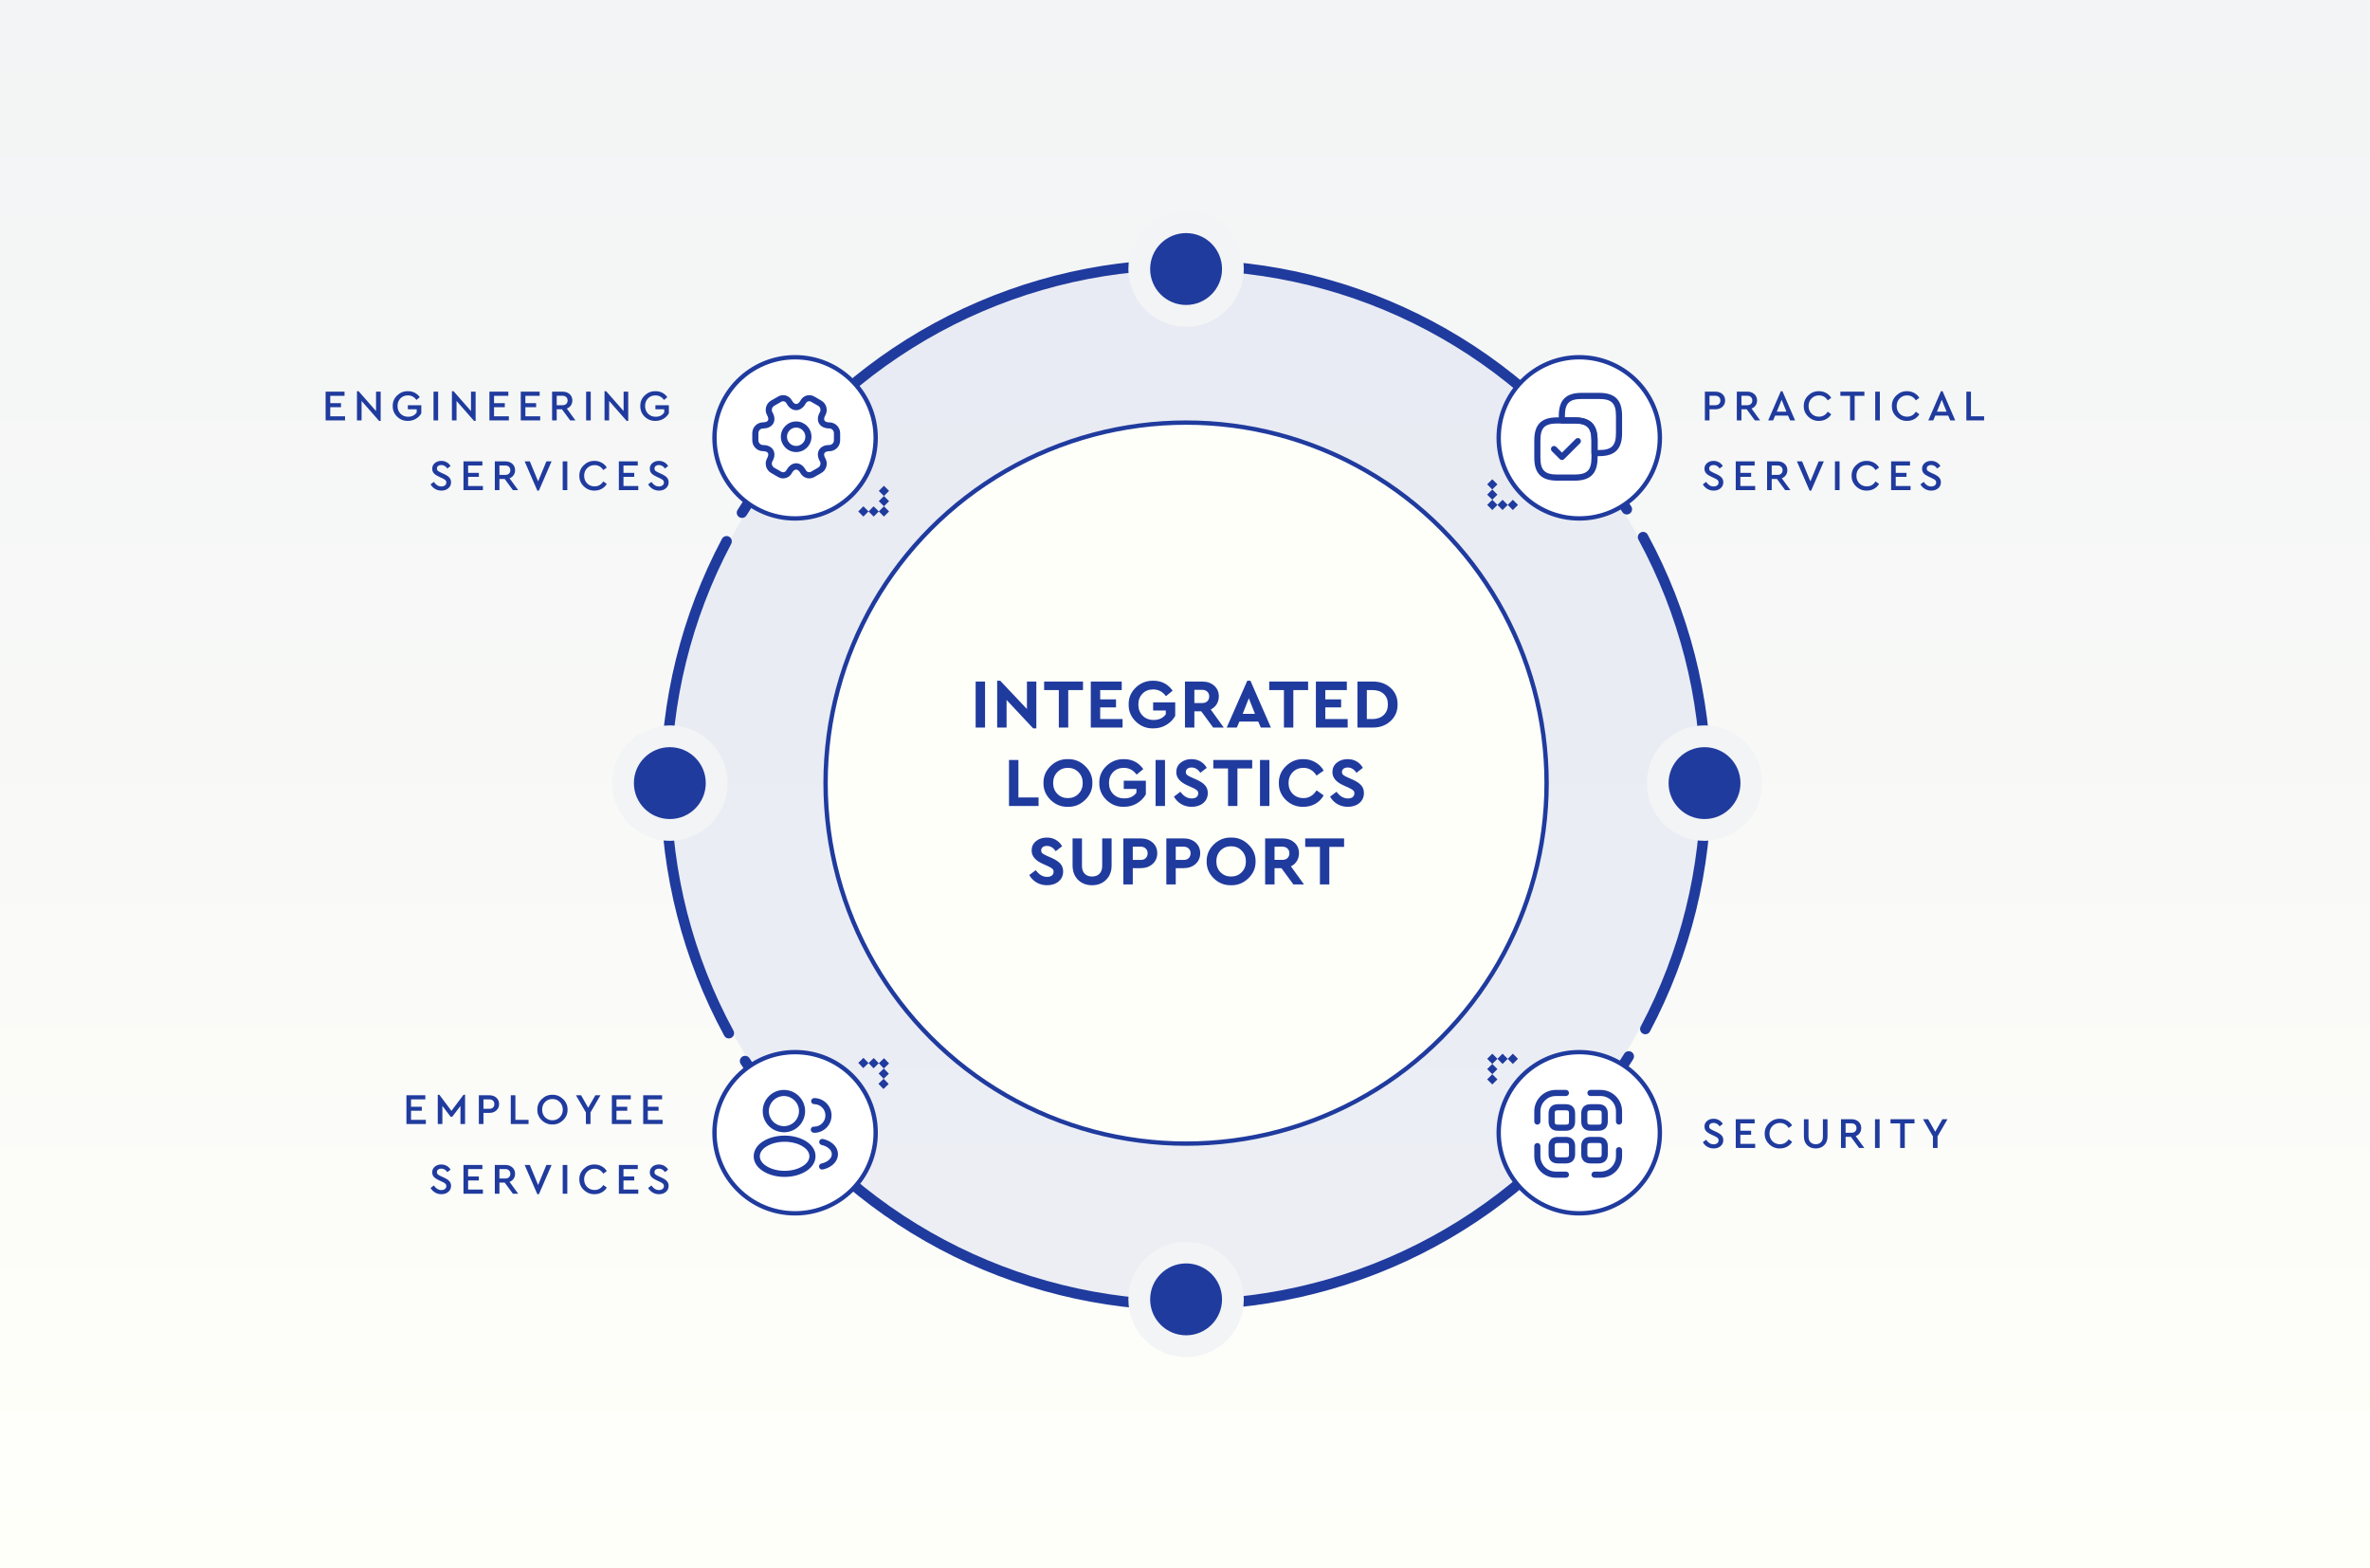 <?xml version="1.0" encoding="UTF-8"?>
<svg xmlns="http://www.w3.org/2000/svg" width="1088" height="720" viewBox="0 0 1088 720" fill="none">
  <rect x="0" y="0" width="1088" height="720" fill="#808080" stroke="none"/>
  <g clip-path="url(#clip0_5810_5319)">
    <rect width="1088" height="720" fill="white"></rect>
    <rect x="-7" width="1095" height="720" fill="url(#paint0_linear_5810_5319)"></rect>
    <circle cx="544" cy="360" r="237" fill="#DDE2F0" fill-opacity="0.55"></circle>
    <path d="M540.529 599.156C540.507 600.488 539.409 601.551 538.078 601.516C498.3 600.467 459.387 589.591 424.814 569.84C390.241 550.09 361.108 522.093 340.001 488.361C339.294 487.232 339.653 485.747 340.789 485.052C341.925 484.356 343.408 484.715 344.115 485.844C364.798 518.883 393.339 546.305 427.206 565.652C461.074 585 499.191 595.658 538.157 596.693C539.488 596.729 540.55 597.825 540.529 599.156Z" fill="#203B9E"></path>
    <path d="M335.75 476.413C334.585 477.06 333.116 476.641 332.481 475.47C313.5 440.497 303.463 401.359 303.281 361.543C303.099 321.727 312.778 282.498 331.437 247.353C332.062 246.177 333.527 245.744 334.697 246.381C335.867 247.017 336.299 248.481 335.675 249.658C317.403 284.089 307.926 322.517 308.104 361.521C308.282 400.524 318.111 438.865 336.697 473.127C337.332 474.298 336.914 475.766 335.75 476.413Z" fill="#203B9E"></path>
    <path d="M339.391 237.424C338.249 236.739 337.877 235.257 338.573 234.121C359.37 200.197 388.247 171.935 422.637 151.87C457.028 131.804 495.84 120.572 535.607 119.159C536.938 119.112 538.045 120.165 538.079 121.496C538.113 122.828 537.061 123.933 535.73 123.981C496.776 125.373 458.757 136.379 425.068 156.036C391.379 175.692 363.09 203.374 342.71 236.601C342.014 237.736 340.534 238.108 339.391 237.424Z" fill="#203B9E"></path>
    <path d="M548.345 121.725C548.367 120.394 549.464 119.331 550.796 119.366C590.573 120.415 629.487 131.291 664.06 151.042C698.632 170.792 727.766 198.789 748.873 232.521C749.579 233.65 749.221 235.135 748.085 235.83C746.949 236.526 745.465 236.167 744.758 235.038C724.076 201.999 695.534 174.577 661.667 155.23C627.8 135.882 589.682 125.224 550.717 124.188C549.385 124.153 548.323 123.057 548.345 121.725Z" fill="#203B9E"></path>
    <path d="M753.124 244.47C754.289 243.823 755.758 244.242 756.394 245.412C775.374 280.385 785.411 319.524 785.593 359.34C785.775 399.156 776.096 438.384 757.437 473.53C756.812 474.706 755.347 475.138 754.177 474.502C753.007 473.866 752.575 472.402 753.2 471.225C771.471 436.794 780.949 398.365 780.77 359.362C780.592 320.358 770.763 282.018 752.177 247.755C751.542 246.585 751.96 245.117 753.124 244.47Z" fill="#203B9E"></path>
    <path d="M748.95 482.904C750.092 483.589 750.464 485.071 749.768 486.207C728.97 520.131 700.094 548.393 665.704 568.458C631.313 588.524 592.501 599.756 552.734 601.169C551.403 601.216 550.296 600.163 550.262 598.832C550.228 597.5 551.28 596.395 552.611 596.347C591.565 594.955 629.584 583.949 663.273 564.292C696.962 544.636 725.251 516.954 745.631 483.727C746.327 482.592 747.807 482.22 748.95 482.904Z" fill="#203B9E"></path>
    <path d="M149.484 193V179.8H158.164V181.7H151.604V185.08H156.544V186.92H151.604V191.1H158.404V193H149.484ZM172.631 179.8H174.751V193.22H174.031L165.991 184.06V193H163.871V179.58H164.611L172.631 188.7V179.8ZM180.29 186.4C180.25 184.52 180.916 182.907 182.29 181.56C183.676 180.213 185.33 179.553 187.25 179.58C189.57 179.58 191.39 180.5 192.71 182.34L191.17 183.6C190.183 182.213 188.87 181.52 187.23 181.52C185.843 181.52 184.703 181.98 183.81 182.9C182.93 183.82 182.49 184.98 182.49 186.38C182.49 187.793 182.943 188.973 183.85 189.92C184.77 190.853 185.936 191.32 187.35 191.32C189.11 191.32 190.423 190.653 191.29 189.32V187.9H187.23V186.02H193.41V189.74C192.81 190.807 191.963 191.653 190.87 192.28C189.776 192.907 188.57 193.22 187.25 193.22C185.316 193.247 183.663 192.593 182.29 191.26C180.93 189.913 180.263 188.293 180.29 186.4ZM199.012 193V179.8H201.132V193H199.012ZM216.221 179.8H218.341V193.22H217.621L209.581 184.06V193H207.461V179.58H208.201L216.221 188.7V179.8ZM224.68 193V179.8H233.36V181.7H226.8V185.08H231.74V186.92H226.8V191.1H233.6V193H224.68ZM239.066 193V179.8H247.746V181.7H241.186V185.08H246.126V186.92H241.186V191.1H247.986V193H239.066ZM264.173 193H261.753L257.993 187.9H255.573V193H253.453V179.8H258.273C259.606 179.8 260.686 180.18 261.513 180.94C262.34 181.687 262.753 182.653 262.753 183.84C262.753 184.707 262.526 185.467 262.073 186.12C261.633 186.773 261.013 187.253 260.213 187.56L264.173 193ZM255.573 181.68V186.02H258.233C258.953 186.02 259.52 185.827 259.933 185.44C260.36 185.04 260.573 184.513 260.573 183.86C260.573 183.207 260.36 182.68 259.933 182.28C259.52 181.88 258.953 181.68 258.233 181.68H255.573ZM269.07 193V179.8H271.19V193H269.07ZM286.279 179.8H288.399V193.22H287.679L279.639 184.06V193H277.519V179.58H278.259L286.279 188.7V179.8ZM293.938 186.4C293.898 184.52 294.565 182.907 295.938 181.56C297.325 180.213 298.978 179.553 300.898 179.58C303.218 179.58 305.038 180.5 306.358 182.34L304.818 183.6C303.831 182.213 302.518 181.52 300.878 181.52C299.491 181.52 298.351 181.98 297.458 182.9C296.578 183.82 296.138 184.98 296.138 186.38C296.138 187.793 296.591 188.973 297.498 189.92C298.418 190.853 299.585 191.32 300.998 191.32C302.758 191.32 304.071 190.653 304.938 189.32V187.9H300.878V186.02H307.058V189.74C306.458 190.807 305.611 191.653 304.518 192.28C303.425 192.907 302.218 193.22 300.898 193.22C298.965 193.247 297.311 192.593 295.938 191.26C294.578 189.913 293.911 188.293 293.938 186.4ZM197.661 222.36L199.161 221.22C200.121 222.62 201.275 223.32 202.621 223.32C203.301 223.32 203.848 223.153 204.261 222.82C204.688 222.487 204.901 222.04 204.901 221.48C204.901 221.027 204.761 220.673 204.481 220.42C204.201 220.153 203.695 219.847 202.961 219.5L201.501 218.82C200.475 218.353 199.701 217.84 199.181 217.28C198.675 216.707 198.421 216 198.421 215.16C198.421 214.107 198.821 213.247 199.621 212.58C200.421 211.913 201.408 211.58 202.581 211.58C203.501 211.58 204.335 211.793 205.081 212.22C205.841 212.647 206.428 213.22 206.841 213.94L205.361 215.08C204.641 214.013 203.715 213.48 202.581 213.48C201.995 213.48 201.515 213.62 201.141 213.9C200.768 214.18 200.581 214.573 200.581 215.08C200.595 215.32 200.621 215.52 200.661 215.68C200.715 215.827 200.841 215.987 201.041 216.16C201.241 216.32 201.381 216.42 201.461 216.46C201.541 216.5 201.801 216.633 202.241 216.86C202.321 216.9 202.381 216.933 202.421 216.96L203.901 217.64C205.008 218.147 205.808 218.687 206.301 219.26C206.808 219.833 207.061 220.547 207.061 221.4C207.061 222.533 206.641 223.453 205.801 224.16C204.975 224.867 203.921 225.22 202.641 225.22C201.575 225.22 200.608 224.967 199.741 224.46C198.875 223.953 198.181 223.253 197.661 222.36ZM212.773 225V211.8H221.453V213.7H214.893V217.08H219.833V218.92H214.893V223.1H221.693V225H212.773ZM237.88 225H235.46L231.7 219.9H229.28V225H227.16V211.8H231.98C233.313 211.8 234.393 212.18 235.22 212.94C236.047 213.687 236.46 214.653 236.46 215.84C236.46 216.707 236.233 217.467 235.78 218.12C235.34 218.773 234.72 219.253 233.92 219.56L237.88 225ZM229.28 213.68V218.02H231.94C232.66 218.02 233.227 217.827 233.64 217.44C234.067 217.04 234.28 216.513 234.28 215.86C234.28 215.207 234.067 214.68 233.64 214.28C233.227 213.88 232.66 213.68 231.94 213.68H229.28ZM250.834 211.8H253.214L247.394 225.22H246.674L240.854 211.8H243.234L247.034 220.98L250.834 211.8ZM258.316 225V211.8H260.436V225H258.316ZM265.965 218.4C265.925 216.52 266.599 214.907 267.985 213.56C269.372 212.213 271.012 211.553 272.905 211.58C274.105 211.58 275.205 211.853 276.205 212.4C277.205 212.947 277.992 213.687 278.565 214.62L276.965 215.8C275.992 214.28 274.645 213.52 272.925 213.52C271.565 213.52 270.432 213.987 269.525 214.92C268.619 215.84 268.165 217 268.165 218.4C268.165 219.8 268.619 220.967 269.525 221.9C270.432 222.82 271.565 223.28 272.925 223.28C274.645 223.28 275.992 222.52 276.965 221L278.565 222.18C277.992 223.127 277.205 223.873 276.205 224.42C275.219 224.953 274.119 225.22 272.905 225.22C271.012 225.247 269.372 224.587 267.985 223.24C266.599 221.893 265.925 220.28 265.965 218.4ZM284.101 225V211.8H292.781V213.7H286.221V217.08H291.161V218.92H286.221V223.1H293.021V225H284.101ZM297.548 222.36L299.048 221.22C300.008 222.62 301.161 223.32 302.508 223.32C303.188 223.32 303.735 223.153 304.148 222.82C304.575 222.487 304.788 222.04 304.788 221.48C304.788 221.027 304.648 220.673 304.368 220.42C304.088 220.153 303.581 219.847 302.848 219.5L301.388 218.82C300.361 218.353 299.588 217.84 299.068 217.28C298.561 216.707 298.308 216 298.308 215.16C298.308 214.107 298.708 213.247 299.508 212.58C300.308 211.913 301.295 211.58 302.468 211.58C303.388 211.58 304.221 211.793 304.968 212.22C305.728 212.647 306.315 213.22 306.728 213.94L305.248 215.08C304.528 214.013 303.601 213.48 302.468 213.48C301.881 213.48 301.401 213.62 301.028 213.9C300.655 214.18 300.468 214.573 300.468 215.08C300.481 215.32 300.508 215.52 300.548 215.68C300.601 215.827 300.728 215.987 300.928 216.16C301.128 216.32 301.268 216.42 301.348 216.46C301.428 216.5 301.688 216.633 302.128 216.86C302.208 216.9 302.268 216.933 302.308 216.96L303.788 217.64C304.895 218.147 305.695 218.687 306.188 219.26C306.695 219.833 306.948 220.547 306.948 221.4C306.948 222.533 306.528 223.453 305.688 224.16C304.861 224.867 303.808 225.22 302.528 225.22C301.461 225.22 300.495 224.967 299.628 224.46C298.761 223.953 298.068 223.253 297.548 222.36Z" fill="#203B9E"></path>
    <path d="M782.66 193V179.8H787.48C788.813 179.8 789.893 180.18 790.72 180.94C791.547 181.687 791.96 182.653 791.96 183.84C791.96 185.027 791.54 186 790.7 186.76C789.873 187.52 788.8 187.9 787.48 187.9H784.78V193H782.66ZM784.78 186.02H787.44C788.173 186.02 788.747 185.827 789.16 185.44C789.573 185.053 789.78 184.527 789.78 183.86C789.78 183.193 789.573 182.667 789.16 182.28C788.747 181.88 788.173 181.68 787.44 181.68H784.78V186.02ZM808.04 193H805.62L801.86 187.9H799.44V193H797.32V179.8H802.14C803.473 179.8 804.553 180.18 805.38 180.94C806.207 181.687 806.62 182.653 806.62 183.84C806.62 184.707 806.393 185.467 805.94 186.12C805.5 186.773 804.88 187.253 804.08 187.56L808.04 193ZM799.44 181.68V186.02H802.1C802.82 186.02 803.387 185.827 803.8 185.44C804.227 185.04 804.44 184.513 804.44 183.86C804.44 183.207 804.227 182.68 803.8 182.28C803.387 181.88 802.82 181.68 802.1 181.68H799.44ZM821.797 193L820.857 190.8H814.917L813.977 193H811.717L817.537 179.58H818.257L824.077 193H821.797ZM820.097 188.98L817.897 183.52L815.677 188.98H820.097ZM828.067 186.4C828.027 184.52 828.7 182.907 830.087 181.56C831.474 180.213 833.114 179.553 835.007 179.58C836.207 179.58 837.307 179.853 838.307 180.4C839.307 180.947 840.094 181.687 840.667 182.62L839.067 183.8C838.094 182.28 836.747 181.52 835.027 181.52C833.667 181.52 832.534 181.987 831.627 182.92C830.72 183.84 830.267 185 830.267 186.4C830.267 187.8 830.72 188.967 831.627 189.9C832.534 190.82 833.667 191.28 835.027 191.28C836.747 191.28 838.094 190.52 839.067 189L840.667 190.18C840.094 191.127 839.307 191.873 838.307 192.42C837.32 192.953 836.22 193.22 835.007 193.22C833.114 193.247 831.474 192.587 830.087 191.24C828.7 189.893 828.027 188.28 828.067 186.4ZM849.303 193V181.7H844.863V179.8H855.883V181.7H851.423V193H849.303ZM860.863 193V179.8H862.983V193H860.863ZM868.512 186.4C868.472 184.52 869.146 182.907 870.532 181.56C871.919 180.213 873.559 179.553 875.452 179.58C876.652 179.58 877.752 179.853 878.752 180.4C879.752 180.947 880.539 181.687 881.112 182.62L879.512 183.8C878.539 182.28 877.192 181.52 875.472 181.52C874.112 181.52 872.979 181.987 872.072 182.92C871.166 183.84 870.712 185 870.712 186.4C870.712 187.8 871.166 188.967 872.072 189.9C872.979 190.82 874.112 191.28 875.472 191.28C877.192 191.28 878.539 190.52 879.512 189L881.112 190.18C880.539 191.127 879.752 191.873 878.752 192.42C877.766 192.953 876.666 193.22 875.452 193.22C873.559 193.247 871.919 192.587 870.532 191.24C869.146 189.893 868.472 188.28 868.512 186.4ZM895.313 193L894.373 190.8H888.433L887.493 193H885.233L891.053 179.58H891.773L897.593 193H895.313ZM893.613 188.98L891.413 183.52L889.193 188.98H893.613ZM902.695 193V179.8H904.815V191.1H910.855V193H902.695ZM781.72 222.36L783.22 221.22C784.18 222.62 785.333 223.32 786.68 223.32C787.36 223.32 787.907 223.153 788.32 222.82C788.747 222.487 788.96 222.04 788.96 221.48C788.96 221.027 788.82 220.673 788.54 220.42C788.26 220.153 787.753 219.847 787.02 219.5L785.56 218.82C784.533 218.353 783.76 217.84 783.24 217.28C782.733 216.707 782.48 216 782.48 215.16C782.48 214.107 782.88 213.247 783.68 212.58C784.48 211.913 785.467 211.58 786.64 211.58C787.56 211.58 788.393 211.793 789.14 212.22C789.9 212.647 790.487 213.22 790.9 213.94L789.42 215.08C788.7 214.013 787.773 213.48 786.64 213.48C786.053 213.48 785.573 213.62 785.2 213.9C784.827 214.18 784.64 214.573 784.64 215.08C784.653 215.32 784.68 215.52 784.72 215.68C784.773 215.827 784.9 215.987 785.1 216.16C785.3 216.32 785.44 216.42 785.52 216.46C785.6 216.5 785.86 216.633 786.3 216.86C786.38 216.9 786.44 216.933 786.48 216.96L787.96 217.64C789.067 218.147 789.867 218.687 790.36 219.26C790.867 219.833 791.12 220.547 791.12 221.4C791.12 222.533 790.7 223.453 789.86 224.16C789.033 224.867 787.98 225.22 786.7 225.22C785.633 225.22 784.667 224.967 783.8 224.46C782.933 223.953 782.24 223.253 781.72 222.36ZM796.832 225V211.8H805.512V213.7H798.952V217.08H803.892V218.92H798.952V223.1H805.752V225H796.832ZM821.939 225H819.519L815.759 219.9H813.339V225H811.219V211.8H816.039C817.372 211.8 818.452 212.18 819.279 212.94C820.105 213.687 820.519 214.653 820.519 215.84C820.519 216.707 820.292 217.467 819.839 218.12C819.399 218.773 818.779 219.253 817.979 219.56L821.939 225ZM813.339 213.68V218.02H815.999C816.719 218.02 817.285 217.827 817.699 217.44C818.125 217.04 818.339 216.513 818.339 215.86C818.339 215.207 818.125 214.68 817.699 214.28C817.285 213.88 816.719 213.68 815.999 213.68H813.339ZM834.893 211.8H837.273L831.453 225.22H830.733L824.913 211.8H827.293L831.093 220.98L834.893 211.8ZM842.375 225V211.8H844.495V225H842.375ZM850.024 218.4C849.984 216.52 850.657 214.907 852.044 213.56C853.431 212.213 855.071 211.553 856.964 211.58C858.164 211.58 859.264 211.853 860.264 212.4C861.264 212.947 862.051 213.687 862.624 214.62L861.024 215.8C860.051 214.28 858.704 213.52 856.984 213.52C855.624 213.52 854.491 213.987 853.584 214.92C852.677 215.84 852.224 217 852.224 218.4C852.224 219.8 852.677 220.967 853.584 221.9C854.491 222.82 855.624 223.28 856.984 223.28C858.704 223.28 860.051 222.52 861.024 221L862.624 222.18C862.051 223.127 861.264 223.873 860.264 224.42C859.277 224.953 858.177 225.22 856.964 225.22C855.071 225.247 853.431 224.587 852.044 223.24C850.657 221.893 849.984 220.28 850.024 218.4ZM868.16 225V211.8H876.84V213.7H870.28V217.08H875.22V218.92H870.28V223.1H877.08V225H868.16ZM881.607 222.36L883.107 221.22C884.067 222.62 885.22 223.32 886.567 223.32C887.247 223.32 887.793 223.153 888.207 222.82C888.633 222.487 888.847 222.04 888.847 221.48C888.847 221.027 888.707 220.673 888.427 220.42C888.147 220.153 887.64 219.847 886.907 219.5L885.447 218.82C884.42 218.353 883.647 217.84 883.127 217.28C882.62 216.707 882.367 216 882.367 215.16C882.367 214.107 882.767 213.247 883.567 212.58C884.367 211.913 885.353 211.58 886.527 211.58C887.447 211.58 888.28 211.793 889.027 212.22C889.787 212.647 890.373 213.22 890.787 213.94L889.307 215.08C888.587 214.013 887.66 213.48 886.527 213.48C885.94 213.48 885.46 213.62 885.087 213.9C884.713 214.18 884.527 214.573 884.527 215.08C884.54 215.32 884.567 215.52 884.607 215.68C884.66 215.827 884.787 215.987 884.987 216.16C885.187 216.32 885.327 216.42 885.407 216.46C885.487 216.5 885.747 216.633 886.187 216.86C886.267 216.9 886.327 216.933 886.367 216.96L887.847 217.64C888.953 218.147 889.753 218.687 890.247 219.26C890.753 219.833 891.007 220.547 891.007 221.4C891.007 222.533 890.587 223.453 889.747 224.16C888.92 224.867 887.867 225.22 886.587 225.22C885.52 225.22 884.553 224.967 883.687 224.46C882.82 223.953 882.127 223.253 881.607 222.36Z" fill="#203B9E"></path>
    <path d="M186.578 516V502.8H195.258V504.7H188.698V508.08H193.638V509.92H188.698V514.1H195.498V516H186.578ZM212.785 502.58H213.505V516H211.385V507.72L207.605 512.68H206.885L203.085 507.7V516H200.965V502.58H201.705L207.245 509.96L212.785 502.58ZM219.824 516V502.8H224.644C225.977 502.8 227.057 503.18 227.884 503.94C228.711 504.687 229.124 505.653 229.124 506.84C229.124 508.027 228.704 509 227.864 509.76C227.037 510.52 225.964 510.9 224.644 510.9H221.944V516H219.824ZM221.944 509.02H224.604C225.337 509.02 225.911 508.827 226.324 508.44C226.737 508.053 226.944 507.527 226.944 506.86C226.944 506.193 226.737 505.667 226.324 505.28C225.911 504.88 225.337 504.68 224.604 504.68H221.944V509.02ZM234.484 516V502.8H236.604V514.1H242.644V516H234.484ZM246.684 509.4C246.658 507.52 247.331 505.907 248.704 504.56C250.078 503.213 251.711 502.553 253.604 502.58C255.484 502.553 257.118 503.213 258.504 504.56C259.904 505.907 260.584 507.52 260.544 509.4C260.584 511.28 259.904 512.893 258.504 514.24C257.118 515.587 255.484 516.247 253.604 516.22C251.711 516.247 250.071 515.587 248.684 514.24C247.311 512.893 246.644 511.28 246.684 509.4ZM258.364 509.38C258.364 507.993 257.911 506.84 257.004 505.92C256.098 504.987 254.971 504.52 253.624 504.52C252.264 504.52 251.131 504.98 250.224 505.9C249.331 506.82 248.884 507.98 248.884 509.38C248.884 510.793 249.331 511.967 250.224 512.9C251.118 513.82 252.251 514.28 253.624 514.28C254.971 514.28 256.098 513.813 257.004 512.88C257.911 511.947 258.364 510.78 258.364 509.38ZM275.644 502.8L271.084 510.68V516H268.964V510.68L264.404 502.8H266.764L270.024 508.54L273.304 502.8H275.644ZM280.887 516V502.8H289.567V504.7H283.007V508.08H287.947V509.92H283.007V514.1H289.807V516H280.887ZM295.273 516V502.8H303.953V504.7H297.393V508.08H302.333V509.92H297.393V514.1H304.193V516H295.273ZM197.661 545.36L199.161 544.22C200.121 545.62 201.275 546.32 202.621 546.32C203.301 546.32 203.848 546.153 204.261 545.82C204.688 545.487 204.901 545.04 204.901 544.48C204.901 544.027 204.761 543.673 204.481 543.42C204.201 543.153 203.695 542.847 202.961 542.5L201.501 541.82C200.475 541.353 199.701 540.84 199.181 540.28C198.675 539.707 198.421 539 198.421 538.16C198.421 537.107 198.821 536.247 199.621 535.58C200.421 534.913 201.408 534.58 202.581 534.58C203.501 534.58 204.335 534.793 205.081 535.22C205.841 535.647 206.428 536.22 206.841 536.94L205.361 538.08C204.641 537.013 203.715 536.48 202.581 536.48C201.995 536.48 201.515 536.62 201.141 536.9C200.768 537.18 200.581 537.573 200.581 538.08C200.595 538.32 200.621 538.52 200.661 538.68C200.715 538.827 200.841 538.987 201.041 539.16C201.241 539.32 201.381 539.42 201.461 539.46C201.541 539.5 201.801 539.633 202.241 539.86C202.321 539.9 202.381 539.933 202.421 539.96L203.901 540.64C205.008 541.147 205.808 541.687 206.301 542.26C206.808 542.833 207.061 543.547 207.061 544.4C207.061 545.533 206.641 546.453 205.801 547.16C204.975 547.867 203.921 548.22 202.641 548.22C201.575 548.22 200.608 547.967 199.741 547.46C198.875 546.953 198.181 546.253 197.661 545.36ZM212.773 548V534.8H221.453V536.7H214.893V540.08H219.833V541.92H214.893V546.1H221.693V548H212.773ZM237.88 548H235.46L231.7 542.9H229.28V548H227.16V534.8H231.98C233.313 534.8 234.393 535.18 235.22 535.94C236.047 536.687 236.46 537.653 236.46 538.84C236.46 539.707 236.233 540.467 235.78 541.12C235.34 541.773 234.72 542.253 233.92 542.56L237.88 548ZM229.28 536.68V541.02H231.94C232.66 541.02 233.227 540.827 233.64 540.44C234.067 540.04 234.28 539.513 234.28 538.86C234.28 538.207 234.067 537.68 233.64 537.28C233.227 536.88 232.66 536.68 231.94 536.68H229.28ZM250.834 534.8H253.214L247.394 548.22H246.674L240.854 534.8H243.234L247.034 543.98L250.834 534.8ZM258.316 548V534.8H260.436V548H258.316ZM265.965 541.4C265.925 539.52 266.599 537.907 267.985 536.56C269.372 535.213 271.012 534.553 272.905 534.58C274.105 534.58 275.205 534.853 276.205 535.4C277.205 535.947 277.992 536.687 278.565 537.62L276.965 538.8C275.992 537.28 274.645 536.52 272.925 536.52C271.565 536.52 270.432 536.987 269.525 537.92C268.619 538.84 268.165 540 268.165 541.4C268.165 542.8 268.619 543.967 269.525 544.9C270.432 545.82 271.565 546.28 272.925 546.28C274.645 546.28 275.992 545.52 276.965 544L278.565 545.18C277.992 546.127 277.205 546.873 276.205 547.42C275.219 547.953 274.119 548.22 272.905 548.22C271.012 548.247 269.372 547.587 267.985 546.24C266.599 544.893 265.925 543.28 265.965 541.4ZM284.101 548V534.8H292.781V536.7H286.221V540.08H291.161V541.92H286.221V546.1H293.021V548H284.101ZM297.548 545.36L299.048 544.22C300.008 545.62 301.161 546.32 302.508 546.32C303.188 546.32 303.735 546.153 304.148 545.82C304.575 545.487 304.788 545.04 304.788 544.48C304.788 544.027 304.648 543.673 304.368 543.42C304.088 543.153 303.581 542.847 302.848 542.5L301.388 541.82C300.361 541.353 299.588 540.84 299.068 540.28C298.561 539.707 298.308 539 298.308 538.16C298.308 537.107 298.708 536.247 299.508 535.58C300.308 534.913 301.295 534.58 302.468 534.58C303.388 534.58 304.221 534.793 304.968 535.22C305.728 535.647 306.315 536.22 306.728 536.94L305.248 538.08C304.528 537.013 303.601 536.48 302.468 536.48C301.881 536.48 301.401 536.62 301.028 536.9C300.655 537.18 300.468 537.573 300.468 538.08C300.481 538.32 300.508 538.52 300.548 538.68C300.601 538.827 300.728 538.987 300.928 539.16C301.128 539.32 301.268 539.42 301.348 539.46C301.428 539.5 301.688 539.633 302.128 539.86C302.208 539.9 302.268 539.933 302.308 539.96L303.788 540.64C304.895 541.147 305.695 541.687 306.188 542.26C306.695 542.833 306.948 543.547 306.948 544.4C306.948 545.533 306.528 546.453 305.688 547.16C304.861 547.867 303.808 548.22 302.528 548.22C301.461 548.22 300.495 547.967 299.628 547.46C298.761 546.953 298.068 546.253 297.548 545.36Z" fill="#203B9E"></path>
    <path d="M781.72 524.36L783.22 523.22C784.18 524.62 785.333 525.32 786.68 525.32C787.36 525.32 787.907 525.153 788.32 524.82C788.747 524.487 788.96 524.04 788.96 523.48C788.96 523.027 788.82 522.673 788.54 522.42C788.26 522.153 787.753 521.847 787.02 521.5L785.56 520.82C784.533 520.353 783.76 519.84 783.24 519.28C782.733 518.707 782.48 518 782.48 517.16C782.48 516.107 782.88 515.247 783.68 514.58C784.48 513.913 785.467 513.58 786.64 513.58C787.56 513.58 788.393 513.793 789.14 514.22C789.9 514.647 790.487 515.22 790.9 515.94L789.42 517.08C788.7 516.013 787.773 515.48 786.64 515.48C786.053 515.48 785.573 515.62 785.2 515.9C784.827 516.18 784.64 516.573 784.64 517.08C784.653 517.32 784.68 517.52 784.72 517.68C784.773 517.827 784.9 517.987 785.1 518.16C785.3 518.32 785.44 518.42 785.52 518.46C785.6 518.5 785.86 518.633 786.3 518.86C786.38 518.9 786.44 518.933 786.48 518.96L787.96 519.64C789.067 520.147 789.867 520.687 790.36 521.26C790.867 521.833 791.12 522.547 791.12 523.4C791.12 524.533 790.7 525.453 789.86 526.16C789.033 526.867 787.98 527.22 786.7 527.22C785.633 527.22 784.667 526.967 783.8 526.46C782.933 525.953 782.24 525.253 781.72 524.36ZM796.832 527V513.8H805.512V515.7H798.952V519.08H803.892V520.92H798.952V525.1H805.752V527H796.832ZM810.126 520.4C810.086 518.52 810.759 516.907 812.146 515.56C813.532 514.213 815.172 513.553 817.066 513.58C818.266 513.58 819.366 513.853 820.366 514.4C821.366 514.947 822.152 515.687 822.726 516.62L821.126 517.8C820.152 516.28 818.806 515.52 817.086 515.52C815.726 515.52 814.592 515.987 813.686 516.92C812.779 517.84 812.326 519 812.326 520.4C812.326 521.8 812.779 522.967 813.686 523.9C814.592 524.82 815.726 525.28 817.086 525.28C818.806 525.28 820.152 524.52 821.126 523L822.726 524.18C822.152 525.127 821.366 525.873 820.366 526.42C819.379 526.953 818.279 527.22 817.066 527.22C815.172 527.247 813.532 526.587 812.146 525.24C810.759 523.893 810.086 522.28 810.126 520.4ZM828.122 521.66V513.8H830.242V521.8C830.242 522.893 830.542 523.747 831.142 524.36C831.755 524.973 832.562 525.28 833.562 525.28C834.548 525.28 835.342 524.973 835.942 524.36C836.542 523.747 836.842 522.893 836.842 521.8V513.8H838.962V521.66C838.962 523.367 838.455 524.72 837.442 525.72C836.442 526.72 835.148 527.22 833.562 527.22C831.948 527.22 830.635 526.72 829.622 525.72C828.622 524.72 828.122 523.367 828.122 521.66ZM855.868 527H853.448L849.688 521.9H847.268V527H845.148V513.8H849.968C851.302 513.8 852.382 514.18 853.208 514.94C854.035 515.687 854.448 516.653 854.448 517.84C854.448 518.707 854.222 519.467 853.768 520.12C853.328 520.773 852.708 521.253 851.908 521.56L855.868 527ZM847.268 515.68V520.02H849.928C850.648 520.02 851.215 519.827 851.628 519.44C852.055 519.04 852.268 518.513 852.268 517.86C852.268 517.207 852.055 516.68 851.628 516.28C851.215 515.88 850.648 515.68 849.928 515.68H847.268ZM860.765 527V513.8H862.885V527H860.765ZM872.315 527V515.7H867.875V513.8H878.895V515.7H874.435V527H872.315ZM894.035 513.8L889.475 521.68V527H887.355V521.68L882.795 513.8H885.155L888.415 519.54L891.695 513.8H894.035Z" fill="#203B9E"></path>
    <circle cx="544.5" cy="359.5" r="165.5" fill="#FFFFFA" stroke="#203B9E" stroke-width="2"></circle>
    <path d="M447.89 334V312.88H452.21V334H447.89ZM471.435 312.88H475.755V334.384H474.315L462.091 321.328V334H457.771V312.496H459.179L471.435 325.488V312.88ZM486.075 334V316.784H479.323V312.88H497.179V316.784H490.395V334H486.075ZM500.75 334V312.88H514.958V316.784H505.07V321.072H512.334V324.752H505.07V330.096H515.342V334H500.75ZM518.133 323.44C518.069 320.411 519.146 317.819 521.365 315.664C523.605 313.509 526.293 312.453 529.429 312.496C533.205 312.496 536.17 314.021 538.325 317.072L535.253 319.6C533.759 317.531 531.797 316.496 529.365 316.496C527.359 316.496 525.727 317.147 524.469 318.448C523.21 319.749 522.581 321.413 522.581 323.44C522.581 325.509 523.231 327.205 524.533 328.528C525.834 329.851 527.53 330.512 529.621 330.512C532.074 330.512 533.93 329.637 535.189 327.888V326.16H529.365V322.416H539.509V328.656C538.527 330.384 537.151 331.771 535.381 332.816C533.631 333.861 531.647 334.384 529.429 334.384C526.335 334.448 523.669 333.403 521.429 331.248C519.189 329.072 518.09 326.469 518.133 323.44ZM561.803 334H556.939L551.467 326.544H548.299V334H543.979V312.88H551.915C554.134 312.88 555.958 313.509 557.387 314.768C558.816 316.027 559.531 317.669 559.531 319.696C559.531 321.019 559.2 322.213 558.539 323.28C557.899 324.325 556.992 325.136 555.819 325.712L561.803 334ZM548.299 316.688V322.736H551.915C552.918 322.736 553.696 322.459 554.251 321.904C554.827 321.349 555.115 320.613 555.115 319.696C555.115 318.8 554.816 318.075 554.219 317.52C553.643 316.965 552.875 316.688 551.915 316.688H548.299ZM578.804 334L577.62 331.248H568.98L567.796 334H563.156L572.596 312.496H574.036L583.444 334H578.804ZM576.116 327.696L573.3 320.56L570.484 327.696H576.116ZM589.414 334V316.784H582.662V312.88H600.518V316.784H593.734V334H589.414ZM604.088 334V312.88H618.296V316.784H608.408V321.072H615.672V324.752H608.408V330.096H618.68V334H604.088ZM623.156 334V312.88H630.068C633.439 312.837 636.212 313.808 638.388 315.792C640.564 317.755 641.631 320.283 641.588 323.376C641.631 326.448 640.553 328.997 638.356 331.024C636.159 333.051 633.396 334.043 630.068 334H623.156ZM627.476 330.096H630.036C632.169 330.096 633.887 329.488 635.188 328.272C636.489 327.035 637.14 325.403 637.14 323.376C637.14 321.328 636.5 319.717 635.22 318.544C633.94 317.371 632.212 316.784 630.036 316.784H627.476V330.096ZM463.206 370V348.88H467.526V366.096H476.774V370H463.206ZM479.026 359.44C478.983 356.432 480.071 353.84 482.29 351.664C484.53 349.488 487.175 348.432 490.226 348.496C493.277 348.432 495.922 349.488 498.162 351.664C500.423 353.84 501.533 356.432 501.49 359.44C501.533 362.448 500.423 365.04 498.162 367.216C495.922 369.392 493.277 370.448 490.226 370.384C487.175 370.448 484.53 369.392 482.29 367.216C480.071 365.04 478.983 362.448 479.026 359.44ZM497.042 359.44C497.042 357.435 496.391 355.781 495.09 354.48C493.81 353.157 492.199 352.496 490.258 352.496C488.295 352.496 486.674 353.147 485.394 354.448C484.114 355.749 483.474 357.413 483.474 359.44C483.474 361.467 484.114 363.131 485.394 364.432C486.674 365.733 488.295 366.384 490.258 366.384C492.199 366.384 493.81 365.733 495.09 364.432C496.391 363.131 497.042 361.467 497.042 359.44ZM504.656 359.44C504.592 356.411 505.669 353.819 507.888 351.664C510.128 349.509 512.816 348.453 515.952 348.496C519.728 348.496 522.693 350.021 524.848 353.072L521.776 355.6C520.283 353.531 518.32 352.496 515.888 352.496C513.883 352.496 512.251 353.147 510.992 354.448C509.733 355.749 509.104 357.413 509.104 359.44C509.104 361.509 509.755 363.205 511.056 364.528C512.357 365.851 514.053 366.512 516.144 366.512C518.597 366.512 520.453 365.637 521.712 363.888V362.16H515.888V358.416H526.032V364.656C525.051 366.384 523.675 367.771 521.904 368.816C520.155 369.861 518.171 370.384 515.952 370.384C512.859 370.448 510.192 369.403 507.952 367.248C505.712 365.072 504.613 362.469 504.656 359.44ZM530.502 370V348.88H534.822V370H530.502ZM538.911 365.712L541.887 363.472C543.38 365.52 545.108 366.544 547.071 366.544C548.009 366.544 548.745 366.341 549.279 365.936C549.812 365.509 550.079 364.933 550.079 364.208C550.079 363.611 549.897 363.152 549.535 362.832C549.172 362.491 548.457 362.075 547.391 361.584L545.119 360.56C541.705 359.045 539.999 357.019 539.999 354.48C539.999 352.688 540.66 351.248 541.983 350.16C543.305 349.051 544.98 348.496 547.007 348.496C548.585 348.496 549.972 348.859 551.167 349.584C552.361 350.288 553.3 351.259 553.983 352.496L551.039 354.768C549.951 353.147 548.607 352.336 547.007 352.336C546.239 352.336 545.609 352.517 545.119 352.88C544.628 353.243 544.383 353.744 544.383 354.384C544.383 354.917 544.553 355.355 544.895 355.696C545.257 356.016 545.908 356.389 546.847 356.816L549.247 357.872C551.06 358.683 552.383 359.568 553.215 360.528C554.047 361.467 554.463 362.64 554.463 364.048C554.463 365.947 553.769 367.483 552.383 368.656C550.996 369.808 549.225 370.384 547.071 370.384C545.3 370.384 543.7 369.968 542.271 369.136C540.863 368.304 539.743 367.163 538.911 365.712ZM563.749 370V352.784H556.997V348.88H574.853V352.784H568.069V370H563.749ZM578.424 370V348.88H582.744V370H578.424ZM587.088 359.44C587.046 356.411 588.144 353.819 590.384 351.664C592.624 349.488 595.28 348.432 598.352 348.496C600.358 348.496 602.171 348.965 603.792 349.904C605.435 350.821 606.726 352.101 607.664 353.744L604.4 356.048C602.886 353.68 600.87 352.496 598.352 352.496C596.39 352.496 594.758 353.157 593.456 354.48C592.176 355.803 591.536 357.467 591.536 359.472C591.536 361.477 592.176 363.131 593.456 364.432C594.758 365.733 596.39 366.384 598.352 366.384C600.87 366.384 602.886 365.2 604.4 362.832L607.664 365.136C606.747 366.779 605.467 368.069 603.824 369.008C602.182 369.925 600.347 370.384 598.32 370.384C595.227 370.448 592.56 369.403 590.32 367.248C588.102 365.072 587.024 362.469 587.088 359.44ZM610.588 365.712L613.564 363.472C615.057 365.52 616.785 366.544 618.748 366.544C619.686 366.544 620.422 366.341 620.956 365.936C621.489 365.509 621.756 364.933 621.756 364.208C621.756 363.611 621.574 363.152 621.212 362.832C620.849 362.491 620.134 362.075 619.068 361.584L616.796 360.56C613.382 359.045 611.676 357.019 611.676 354.48C611.676 352.688 612.337 351.248 613.66 350.16C614.982 349.051 616.657 348.496 618.684 348.496C620.262 348.496 621.649 348.859 622.844 349.584C624.038 350.288 624.977 351.259 625.66 352.496L622.716 354.768C621.628 353.147 620.284 352.336 618.684 352.336C617.916 352.336 617.286 352.517 616.796 352.88C616.305 353.243 616.06 353.744 616.06 354.384C616.06 354.917 616.23 355.355 616.572 355.696C616.934 356.016 617.585 356.389 618.524 356.816L620.924 357.872C622.737 358.683 624.06 359.568 624.892 360.528C625.724 361.467 626.14 362.64 626.14 364.048C626.14 365.947 625.446 367.483 624.06 368.656C622.673 369.808 620.902 370.384 618.748 370.384C616.977 370.384 615.377 369.968 613.948 369.136C612.54 368.304 611.42 367.163 610.588 365.712ZM472.507 401.712L475.483 399.472C476.976 401.52 478.704 402.544 480.667 402.544C481.606 402.544 482.342 402.341 482.875 401.936C483.408 401.509 483.675 400.933 483.675 400.208C483.675 399.611 483.494 399.152 483.131 398.832C482.768 398.491 482.054 398.075 480.987 397.584L478.715 396.56C475.302 395.045 473.595 393.019 473.595 390.48C473.595 388.688 474.256 387.248 475.579 386.16C476.902 385.051 478.576 384.496 480.603 384.496C482.182 384.496 483.568 384.859 484.763 385.584C485.958 386.288 486.896 387.259 487.579 388.496L484.635 390.768C483.547 389.147 482.203 388.336 480.603 388.336C479.835 388.336 479.206 388.517 478.715 388.88C478.224 389.243 477.979 389.744 477.979 390.384C477.979 390.917 478.15 391.355 478.491 391.696C478.854 392.016 479.504 392.389 480.443 392.816L482.843 393.872C484.656 394.683 485.979 395.568 486.811 396.528C487.643 397.467 488.059 398.64 488.059 400.048C488.059 401.947 487.366 403.483 485.979 404.656C484.592 405.808 482.822 406.384 480.667 406.384C478.896 406.384 477.296 405.968 475.867 405.136C474.459 404.304 473.339 403.163 472.507 401.712ZM492.386 397.264V384.88H496.706V397.584C496.706 399.099 497.133 400.283 497.986 401.136C498.839 401.968 499.959 402.384 501.346 402.384C502.754 402.384 503.874 401.968 504.706 401.136C505.559 400.283 505.986 399.099 505.986 397.584V384.88H510.306V397.264C510.306 400.016 509.463 402.224 507.778 403.888C506.093 405.552 503.949 406.384 501.346 406.384C498.722 406.384 496.567 405.552 494.882 403.888C493.218 402.224 492.386 400.016 492.386 397.264ZM515.708 406V384.88H523.644C525.863 384.88 527.687 385.509 529.116 386.768C530.545 388.027 531.26 389.669 531.26 391.696C531.26 393.701 530.545 395.344 529.116 396.624C527.687 397.904 525.863 398.544 523.644 398.544H520.028V406H515.708ZM520.028 394.768H523.644C524.647 394.768 525.425 394.491 525.98 393.936C526.556 393.36 526.844 392.613 526.844 391.696C526.844 390.8 526.545 390.075 525.948 389.52C525.372 388.965 524.604 388.688 523.644 388.688H520.028V394.768ZM535.432 406V384.88H543.368C545.587 384.88 547.411 385.509 548.84 386.768C550.269 388.027 550.984 389.669 550.984 391.696C550.984 393.701 550.269 395.344 548.84 396.624C547.411 397.904 545.587 398.544 543.368 398.544H539.752V406H535.432ZM539.752 394.768H543.368C544.371 394.768 545.149 394.491 545.704 393.936C546.28 393.36 546.568 392.613 546.568 391.696C546.568 390.8 546.269 390.075 545.672 389.52C545.096 388.965 544.328 388.688 543.368 388.688H539.752V394.768ZM553.94 395.44C553.897 392.432 554.985 389.84 557.204 387.664C559.444 385.488 562.089 384.432 565.14 384.496C568.191 384.432 570.836 385.488 573.076 387.664C575.337 389.84 576.447 392.432 576.404 395.44C576.447 398.448 575.337 401.04 573.076 403.216C570.836 405.392 568.191 406.448 565.14 406.384C562.089 406.448 559.444 405.392 557.204 403.216C554.985 401.04 553.897 398.448 553.94 395.44ZM571.956 395.44C571.956 393.435 571.305 391.781 570.004 390.48C568.724 389.157 567.113 388.496 565.172 388.496C563.209 388.496 561.588 389.147 560.308 390.448C559.028 391.749 558.388 393.413 558.388 395.44C558.388 397.467 559.028 399.131 560.308 400.432C561.588 401.733 563.209 402.384 565.172 402.384C567.113 402.384 568.724 401.733 570.004 400.432C571.305 399.131 571.956 397.467 571.956 395.44ZM598.61 406H593.746L588.274 398.544H585.106V406H580.786V384.88H588.722C590.941 384.88 592.765 385.509 594.194 386.768C595.623 388.027 596.338 389.669 596.338 391.696C596.338 393.019 596.007 394.213 595.346 395.28C594.706 396.325 593.799 397.136 592.626 397.712L598.61 406ZM585.106 388.688V394.736H588.722C589.725 394.736 590.503 394.459 591.058 393.904C591.634 393.349 591.922 392.613 591.922 391.696C591.922 390.8 591.623 390.075 591.026 389.52C590.45 388.965 589.682 388.688 588.722 388.688H585.106ZM605.934 406V388.784H599.182V384.88H617.038V388.784H610.254V406H605.934Z" fill="#203B9E"></path>
    <circle cx="544.5" cy="123.5" r="21.5" fill="#203B9E" stroke="#F2F4F5" stroke-width="10"></circle>
    <circle cx="782.5" cy="359.5" r="21.5" fill="#203B9E" stroke="#F2F4F5" stroke-width="10"></circle>
    <circle cx="544.5" cy="596.5" r="21.5" fill="#203B9E" stroke="#F2F4F5" stroke-width="10"></circle>
    <path d="M307.5 338C295.626 338 286 347.626 286 359.5C286 371.374 295.626 381 307.5 381C319.374 381 329 371.374 329 359.5C329 347.626 319.374 338 307.5 338Z" fill="#203B9E" stroke="#F2F4F5" stroke-width="10"></path>
    <circle cx="365" cy="201" r="37" fill="white" stroke="#203B9E" stroke-width="2"></circle>
    <circle cx="365" cy="520" r="37" fill="white" stroke="#203B9E" stroke-width="2"></circle>
    <circle cx="725" cy="201" r="37" fill="white" stroke="#203B9E" stroke-width="2"></circle>
    <circle cx="725" cy="520" r="37" fill="white" stroke="#203B9E" stroke-width="2"></circle>
    <path d="M365.5 207.531C361.619 207.531 358.469 204.381 358.469 200.5C358.469 196.619 361.619 193.469 365.5 193.469C369.381 193.469 372.531 196.619 372.531 200.5C372.531 204.381 369.381 207.531 365.5 207.531ZM365.5 196.281C363.175 196.281 361.281 198.175 361.281 200.5C361.281 202.825 363.175 204.719 365.5 204.719C367.825 204.719 369.719 202.825 369.719 200.5C369.719 198.175 367.825 196.281 365.5 196.281Z" fill="#203B9E"></path>
    <path d="M371.519 219.607C371.125 219.607 370.731 219.551 370.338 219.457C369.175 219.138 368.2 218.407 367.581 217.376L367.356 217.001C366.25 215.088 364.731 215.088 363.625 217.001L363.419 217.357C362.8 218.407 361.825 219.157 360.663 219.457C359.481 219.776 358.263 219.607 357.231 218.988L354.006 217.132C352.863 216.476 352.038 215.407 351.681 214.113C351.344 212.819 351.513 211.488 352.169 210.344C352.713 209.388 352.863 208.526 352.544 207.982C352.225 207.438 351.419 207.119 350.313 207.119C347.575 207.119 345.344 204.888 345.344 202.151V198.851C345.344 196.113 347.575 193.882 350.313 193.882C351.419 193.882 352.225 193.563 352.544 193.019C352.863 192.476 352.731 191.613 352.169 190.657C351.513 189.513 351.344 188.163 351.681 186.888C352.019 185.594 352.844 184.526 354.006 183.869L357.25 182.013C359.369 180.757 362.163 181.488 363.438 183.644L363.663 184.019C364.769 185.932 366.288 185.932 367.394 184.019L367.6 183.663C368.875 181.488 371.669 180.757 373.806 182.032L377.031 183.888C378.175 184.544 379 185.613 379.356 186.907C379.694 188.201 379.525 189.532 378.869 190.676C378.325 191.632 378.175 192.494 378.494 193.038C378.813 193.582 379.619 193.901 380.725 193.901C383.463 193.901 385.694 196.132 385.694 198.869V202.169C385.694 204.907 383.463 207.138 380.725 207.138C379.619 207.138 378.813 207.457 378.494 208.001C378.175 208.544 378.306 209.407 378.869 210.363C379.525 211.507 379.713 212.857 379.356 214.132C379.019 215.426 378.194 216.494 377.031 217.151L373.788 219.007C373.075 219.401 372.306 219.607 371.519 219.607ZM365.5 212.669C367.169 212.669 368.725 213.719 369.794 215.576L370 215.932C370.225 216.326 370.6 216.607 371.05 216.719C371.5 216.832 371.95 216.776 372.325 216.551L375.569 214.676C376.056 214.394 376.431 213.926 376.581 213.363C376.731 212.801 376.656 212.219 376.375 211.732C375.306 209.894 375.175 208.001 376 206.557C376.825 205.113 378.531 204.288 380.669 204.288C381.869 204.288 382.825 203.332 382.825 202.132V198.832C382.825 197.651 381.869 196.676 380.669 196.676C378.531 196.676 376.825 195.851 376 194.407C375.175 192.963 375.306 191.069 376.375 189.232C376.656 188.744 376.731 188.163 376.581 187.601C376.431 187.038 376.075 186.588 375.587 186.288L372.344 184.432C371.538 183.944 370.469 184.226 369.981 185.051L369.775 185.407C368.706 187.263 367.15 188.313 365.481 188.313C363.812 188.313 362.256 187.263 361.188 185.407L360.981 185.032C360.513 184.244 359.463 183.963 358.656 184.432L355.413 186.307C354.925 186.588 354.55 187.057 354.4 187.619C354.25 188.182 354.325 188.763 354.606 189.251C355.675 191.088 355.806 192.982 354.981 194.426C354.156 195.869 352.45 196.694 350.313 196.694C349.113 196.694 348.156 197.651 348.156 198.851V202.151C348.156 203.332 349.113 204.307 350.313 204.307C352.45 204.307 354.156 205.132 354.981 206.576C355.806 208.019 355.675 209.913 354.606 211.751C354.325 212.238 354.25 212.819 354.4 213.382C354.55 213.944 354.906 214.394 355.394 214.694L358.638 216.551C359.031 216.794 359.5 216.851 359.931 216.738C360.381 216.626 360.756 216.326 361 215.932L361.206 215.576C362.275 213.738 363.831 212.669 365.5 212.669Z" fill="#203B9E"></path>
    <path fill-rule="evenodd" clip-rule="evenodd" d="M405.57 499.937L407.97 497.623L405.656 495.224L403.256 497.538L405.57 499.937ZM405.656 495.225L408.056 492.911L405.742 490.511L403.343 492.825L405.656 495.225ZM408.141 488.197L405.742 490.511L403.428 488.111L405.827 485.797L408.141 488.197ZM401.028 490.425L403.427 488.111L401.114 485.712L398.714 488.026L401.028 490.425ZM398.714 488.026L396.314 490.34L394.001 487.94L396.4 485.626L398.714 488.026Z" fill="#203B9E"></path>
    <path fill-rule="evenodd" clip-rule="evenodd" d="M685.071 220L682.714 222.357L685.071 224.714L687.428 222.357L685.071 220ZM685.071 224.714L682.714 227.071L685.071 229.428L687.428 227.071L685.071 224.714ZM682.714 231.786L685.071 229.428L687.428 231.786L685.071 234.143L682.714 231.786ZM689.785 229.428L687.428 231.786L689.785 234.143L692.143 231.786L689.785 229.428ZM692.143 231.786L694.5 229.428L696.857 231.786L694.5 234.143L692.143 231.786Z" fill="#203B9E"></path>
    <path fill-rule="evenodd" clip-rule="evenodd" d="M394 234.785L396.357 237.142L398.714 234.785L396.357 232.428L394 234.785ZM398.714 234.786L401.071 237.143L403.428 234.786L401.071 232.429L398.714 234.786ZM405.786 237.142L403.428 234.785L405.786 232.428L408.143 234.785L405.786 237.142ZM403.428 230.071L405.786 232.428L408.143 230.071L405.786 227.714L403.428 230.071ZM405.786 227.714L403.428 225.357L405.786 223L408.143 225.357L405.786 227.714Z" fill="#203B9E"></path>
    <path fill-rule="evenodd" clip-rule="evenodd" d="M696.857 486.07L694.5 483.713L692.143 486.07L694.5 488.427L696.857 486.07ZM692.144 486.07L689.787 483.713L687.429 486.07L689.787 488.427L692.144 486.07ZM685.072 483.713L687.429 486.07L685.072 488.427L682.715 486.07L685.072 483.713ZM687.429 490.784L685.072 488.427L682.715 490.784L685.072 493.142L687.429 490.784ZM685.072 493.142L687.429 495.499L685.072 497.856L682.715 495.499L685.072 493.142Z" fill="#203B9E"></path>
    <path d="M734.062 180.344H726.187C718.856 180.344 715.594 183.606 715.594 190.938V193C715.594 193.769 716.231 194.406 717 194.406H722.813C728.625 194.406 730.594 196.375 730.594 202.188V208C730.594 208.769 731.231 209.406 732 209.406H734.062C741.394 209.406 744.656 206.144 744.656 198.812V190.938C744.656 183.606 741.394 180.344 734.062 180.344ZM718.406 191.594V190.938C718.406 185.125 720.375 183.156 726.187 183.156H734.062C739.875 183.156 741.844 185.125 741.844 190.938V198.812C741.844 204.625 739.875 206.594 734.062 206.594H733.406V202.188C733.406 194.856 730.144 191.594 722.813 191.594H718.406Z" fill="#203B9E"></path>
    <path d="M722.812 191.594H714.938C707.606 191.594 704.344 194.856 704.344 202.187V210.062C704.344 217.394 707.606 220.656 714.938 220.656H722.812C730.144 220.656 733.406 217.394 733.406 210.062V202.187C733.406 194.856 730.144 191.594 722.812 191.594ZM714.938 217.844C709.125 217.844 707.156 215.875 707.156 210.062V202.187C707.156 196.375 709.125 194.406 714.938 194.406H722.812C728.625 194.406 730.594 196.375 730.594 202.187V210.062C730.594 215.875 728.625 217.844 722.812 217.844H714.938Z" fill="#203B9E"></path>
    <path d="M717.056 211.188C716.7 211.188 716.343 211.056 716.062 210.775L712.406 207.119C711.862 206.575 711.862 205.675 712.406 205.131C712.95 204.588 713.85 204.588 714.393 205.131L717.056 207.794L723.356 201.494C723.9 200.95 724.8 200.95 725.343 201.494C725.887 202.038 725.887 202.938 725.343 203.481L718.031 210.775C717.768 211.038 717.412 211.188 717.056 211.188Z" fill="#203B9E"></path>
    <path d="M705.75 516.281C704.981 516.281 704.344 515.644 704.344 514.875V510.188C704.344 504.75 708.769 500.344 714.188 500.344H718.875C719.644 500.344 720.281 500.981 720.281 501.75C720.281 502.519 719.644 503.156 718.875 503.156H714.188C710.306 503.156 707.156 506.306 707.156 510.188V514.875C707.156 515.644 706.519 516.281 705.75 516.281Z" fill="#203B9E"></path>
    <path d="M743.25 516.281C742.481 516.281 741.844 515.644 741.844 514.875V510.188C741.844 506.306 738.694 503.156 734.812 503.156H730.125C729.356 503.156 728.719 502.519 728.719 501.75C728.719 500.981 729.356 500.344 730.125 500.344H734.812C740.231 500.344 744.656 504.75 744.656 510.188V514.875C744.656 515.644 744.019 516.281 743.25 516.281Z" fill="#203B9E"></path>
    <path d="M734.812 540.656H732C731.231 540.656 730.594 540.019 730.594 539.25C730.594 538.481 731.231 537.844 732 537.844H734.812C738.694 537.844 741.844 534.694 741.844 530.812V528C741.844 527.231 742.481 526.594 743.25 526.594C744.019 526.594 744.656 527.231 744.656 528V530.812C744.656 536.25 740.231 540.656 734.812 540.656Z" fill="#203B9E"></path>
    <path d="M718.875 540.656H714.188C708.769 540.656 704.344 536.25 704.344 530.812V526.125C704.344 525.356 704.981 524.719 705.75 524.719C706.519 524.719 707.156 525.356 707.156 526.125V530.812C707.156 534.694 710.306 537.844 714.188 537.844H718.875C719.644 537.844 720.281 538.481 720.281 539.25C720.281 540.019 719.644 540.656 718.875 540.656Z" fill="#203B9E"></path>
    <path d="M718.875 519.094H715.125C712.481 519.094 710.906 517.519 710.906 514.875V511.125C710.906 508.481 712.481 506.906 715.125 506.906H718.875C721.519 506.906 723.094 508.481 723.094 511.125V514.875C723.094 517.519 721.519 519.094 718.875 519.094ZM715.125 509.719C714.019 509.719 713.719 510.019 713.719 511.125V514.875C713.719 515.981 714.019 516.281 715.125 516.281H718.875C719.981 516.281 720.281 515.981 720.281 514.875V511.125C720.281 510.019 719.981 509.719 718.875 509.719H715.125Z" fill="#203B9E"></path>
    <path d="M733.875 519.094H730.125C727.481 519.094 725.906 517.519 725.906 514.875V511.125C725.906 508.481 727.481 506.906 730.125 506.906H733.875C736.519 506.906 738.094 508.481 738.094 511.125V514.875C738.094 517.519 736.519 519.094 733.875 519.094ZM730.125 509.719C729.019 509.719 728.719 510.019 728.719 511.125V514.875C728.719 515.981 729.019 516.281 730.125 516.281H733.875C734.981 516.281 735.281 515.981 735.281 514.875V511.125C735.281 510.019 734.981 509.719 733.875 509.719H730.125Z" fill="#203B9E"></path>
    <path d="M718.875 534.094H715.125C712.481 534.094 710.906 532.519 710.906 529.875V526.125C710.906 523.481 712.481 521.906 715.125 521.906H718.875C721.519 521.906 723.094 523.481 723.094 526.125V529.875C723.094 532.519 721.519 534.094 718.875 534.094ZM715.125 524.719C714.019 524.719 713.719 525.019 713.719 526.125V529.875C713.719 530.981 714.019 531.281 715.125 531.281H718.875C719.981 531.281 720.281 530.981 720.281 529.875V526.125C720.281 525.019 719.981 524.719 718.875 524.719H715.125Z" fill="#203B9E"></path>
    <path d="M733.875 534.094H730.125C727.481 534.094 725.906 532.519 725.906 529.875V526.125C725.906 523.481 727.481 521.906 730.125 521.906H733.875C736.519 521.906 738.094 523.481 738.094 526.125V529.875C738.094 532.519 736.519 534.094 733.875 534.094ZM730.125 524.719C729.019 524.719 728.719 525.019 728.719 526.125V529.875C728.719 530.981 729.019 531.281 730.125 531.281H733.875C734.981 531.281 735.281 530.981 735.281 529.875V526.125C735.281 525.019 734.981 524.719 733.875 524.719H730.125Z" fill="#203B9E"></path>
    <path d="M360.174 519.788C360.118 519.788 360.08 519.788 360.024 519.788C359.93 519.769 359.799 519.769 359.686 519.788C354.249 519.619 350.143 515.344 350.143 510.075C350.143 504.713 354.511 500.344 359.874 500.344C365.236 500.344 369.605 504.713 369.605 510.075C369.586 515.344 365.461 519.619 360.23 519.788C360.211 519.788 360.193 519.788 360.174 519.788ZM359.874 503.156C356.068 503.156 352.955 506.269 352.955 510.075C352.955 513.825 355.88 516.844 359.611 516.975C359.724 516.956 359.968 516.956 360.211 516.975C363.886 516.806 366.774 513.788 366.793 510.075C366.793 506.269 363.68 503.156 359.874 503.156Z" fill="#203B9E"></path>
    <path d="M374.012 520.031C373.956 520.031 373.899 520.031 373.843 520.012C373.074 520.087 372.287 519.544 372.212 518.775C372.137 518.006 372.606 517.312 373.374 517.219C373.599 517.2 373.843 517.2 374.049 517.2C376.787 517.05 378.924 514.8 378.924 512.044C378.924 509.194 376.618 506.887 373.768 506.887C372.999 506.906 372.362 506.269 372.362 505.5C372.362 504.731 372.999 504.094 373.768 504.094C378.156 504.094 381.737 507.675 381.737 512.062C381.737 516.375 378.362 519.863 374.068 520.031C374.049 520.031 374.031 520.031 374.012 520.031Z" fill="#203B9E"></path>
    <path d="M360.193 540.281C356.518 540.281 352.824 539.344 350.03 537.469C347.424 535.744 345.999 533.381 345.999 530.812C345.999 528.244 347.424 525.863 350.03 524.119C355.655 520.388 364.768 520.388 370.355 524.119C372.943 525.844 374.387 528.206 374.387 530.775C374.387 533.344 372.962 535.725 370.355 537.469C367.543 539.344 363.868 540.281 360.193 540.281ZM351.587 526.481C349.787 527.681 348.812 529.219 348.812 530.831C348.812 532.425 349.805 533.962 351.587 535.144C356.255 538.275 364.13 538.275 368.799 535.144C370.599 533.944 371.574 532.406 371.574 530.794C371.574 529.2 370.58 527.662 368.799 526.481C364.13 523.369 356.255 523.369 351.587 526.481Z" fill="#203B9E"></path>
    <path d="M377.387 536.905C376.731 536.905 376.15 536.455 376.018 535.78C375.868 535.012 376.356 534.28 377.106 534.112C378.287 533.868 379.375 533.399 380.218 532.743C381.287 531.937 381.868 530.924 381.868 529.855C381.868 528.787 381.287 527.774 380.237 526.987C379.412 526.349 378.381 525.899 377.162 525.618C376.412 525.449 375.925 524.699 376.093 523.93C376.262 523.18 377.012 522.693 377.781 522.862C379.393 523.218 380.8 523.855 381.943 524.737C383.687 526.049 384.681 527.905 384.681 529.855C384.681 531.805 383.668 533.662 381.925 534.993C380.762 535.893 379.3 536.549 377.687 536.868C377.575 536.905 377.481 536.905 377.387 536.905Z" fill="#203B9E"></path>
  </g>
  <defs>
    <linearGradient id="paint0_linear_5810_5319" x1="540.5" y1="0" x2="540.5" y2="720" gradientUnits="userSpaceOnUse">
      <stop stop-color="#F2F4F5"></stop>
      <stop offset="1" stop-color="#FFFFFA"></stop>
    </linearGradient>
    <clipPath id="clip0_5810_5319">
      <rect width="1088" height="720" fill="white"></rect>
    </clipPath>
  </defs>
</svg>
